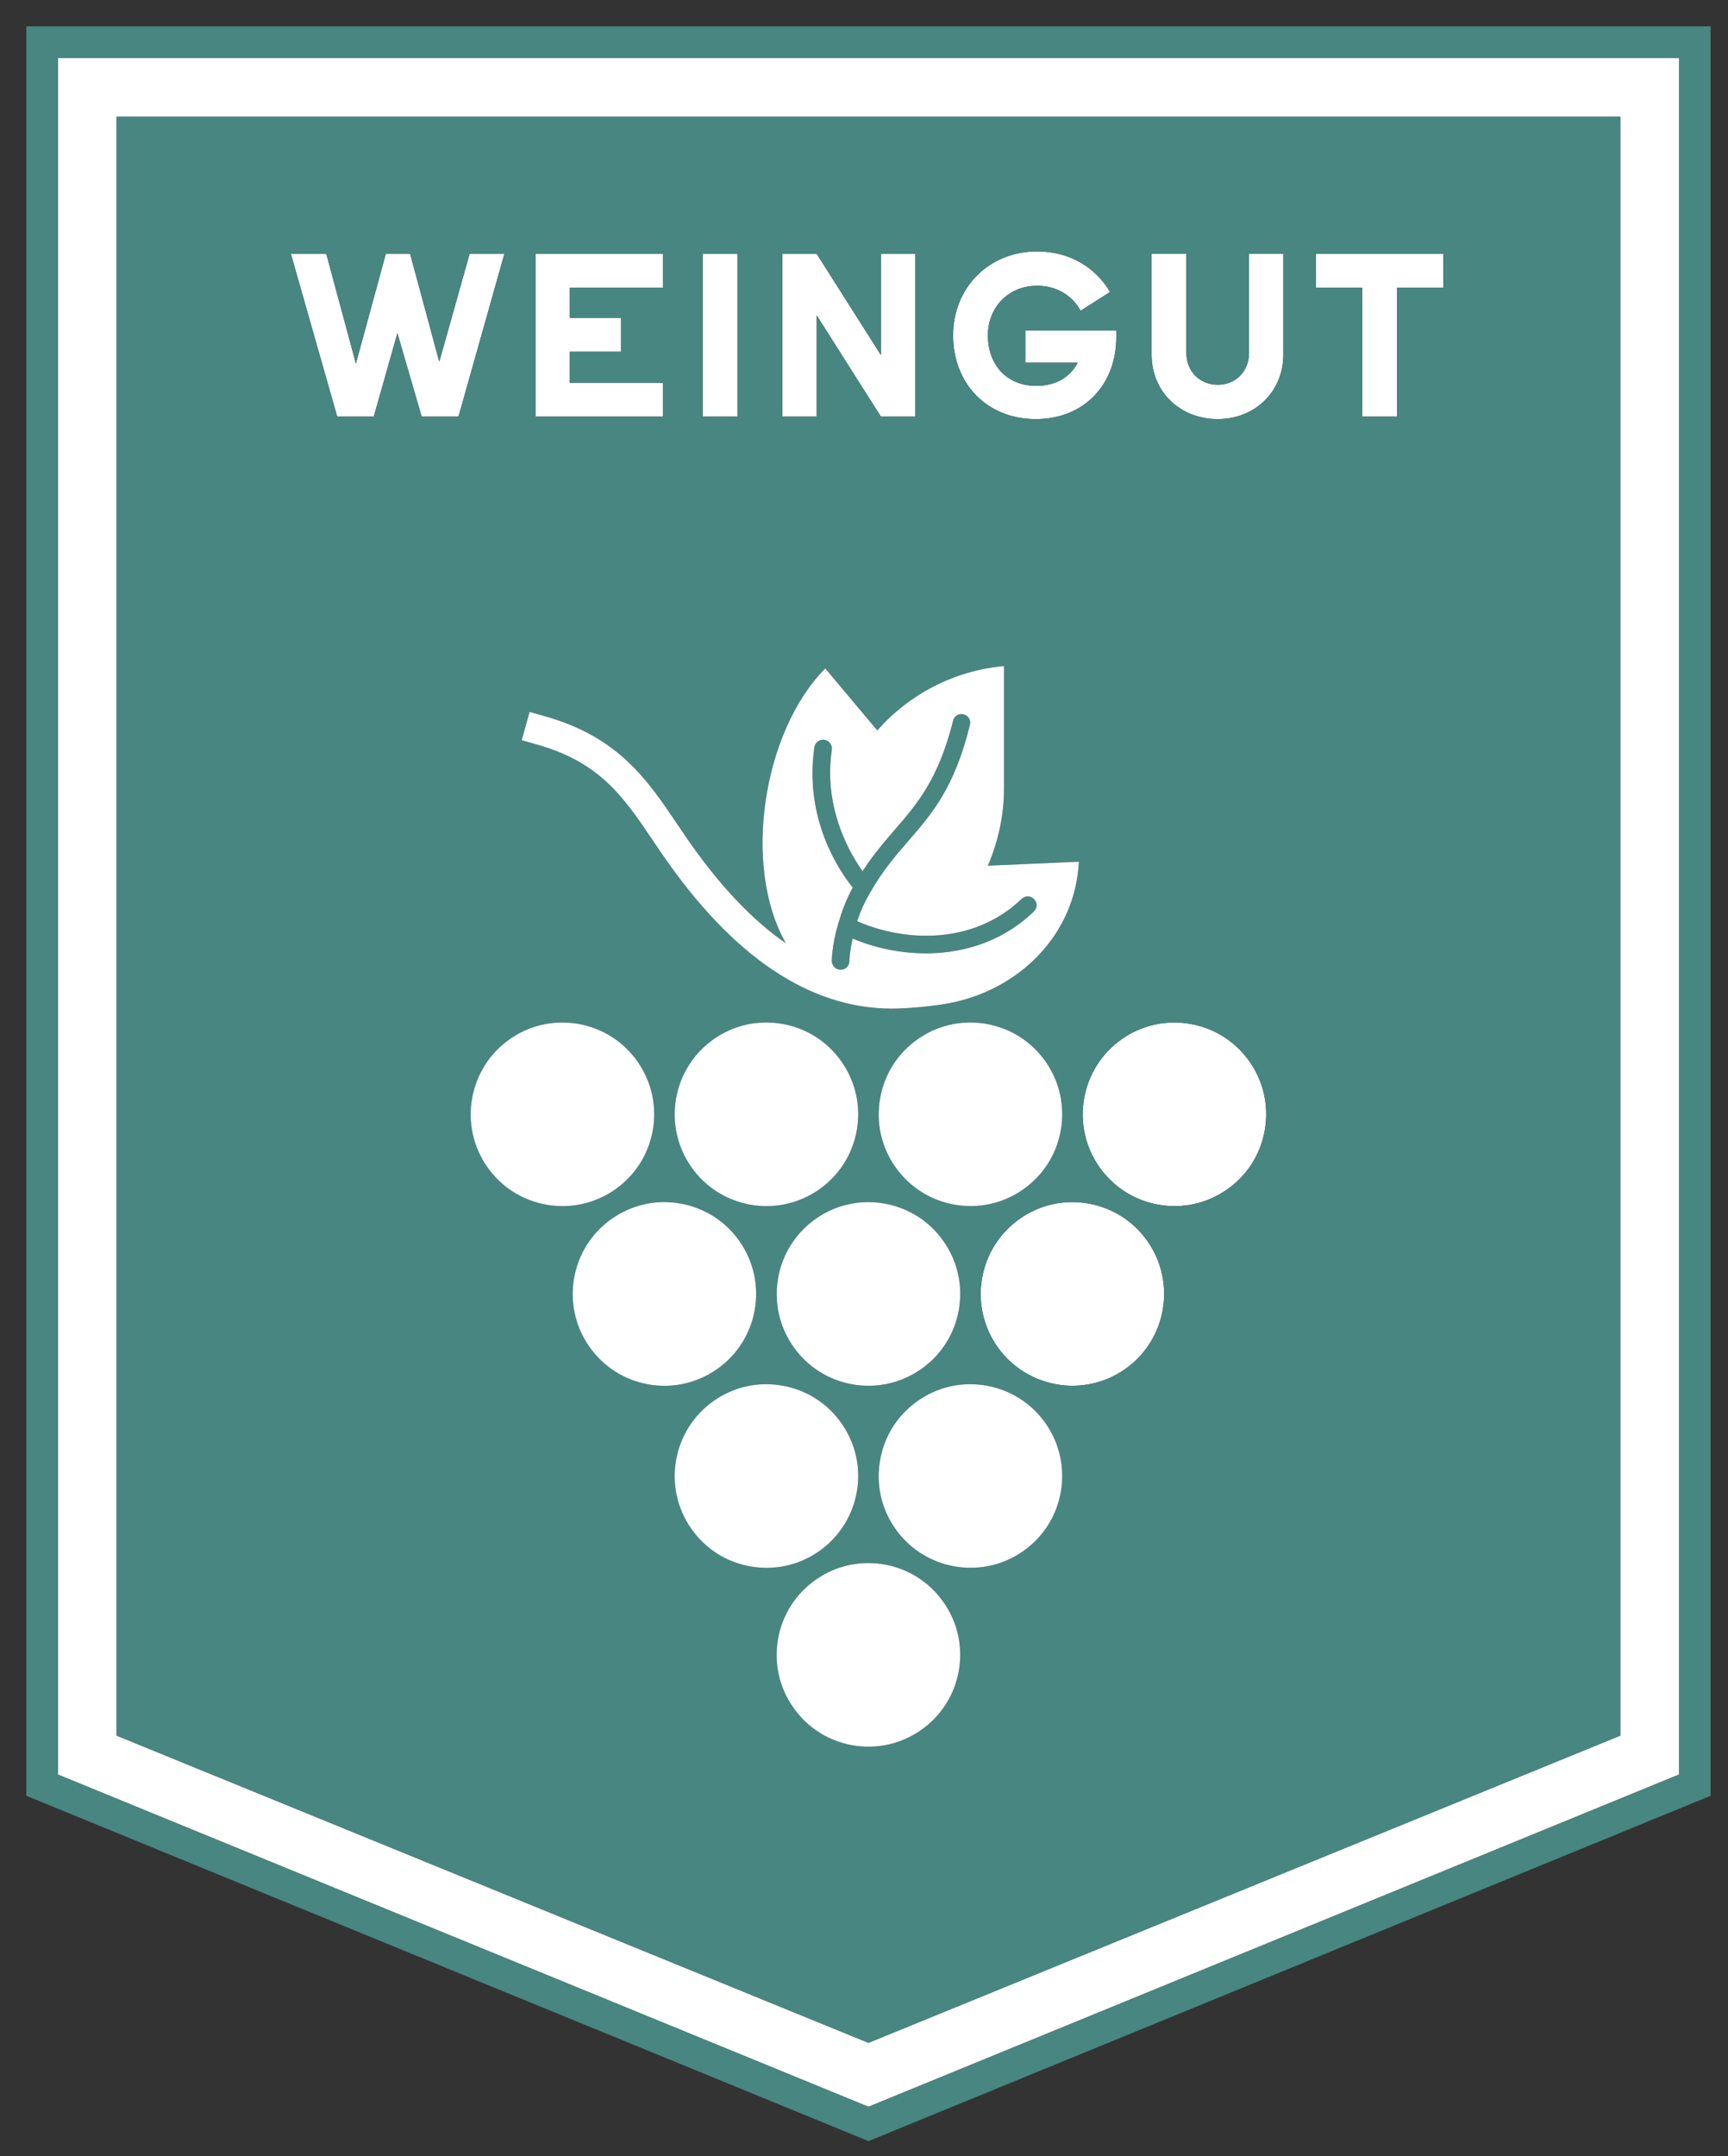 <?xml version="1.0" encoding="utf-8"?>
<!-- Generator: Adobe Illustrator 16.0.3, SVG Export Plug-In . SVG Version: 6.00 Build 0)  -->
<!DOCTYPE svg PUBLIC "-//W3C//DTD SVG 1.1//EN" "http://www.w3.org/Graphics/SVG/1.1/DTD/svg11.dtd">
<svg version="1.1" id="Ebene_1" xmlns="http://www.w3.org/2000/svg" xmlns:xlink="http://www.w3.org/1999/xlink" x="0px" y="0px"
	 width="93.178px" height="116.221px" viewBox="0 0 93.178 116.221" enable-background="new 0 0 93.178 116.221"
	 xml:space="preserve">
<rect x="0" y="0" width="93.178" height="116.221" fill="#333333" stroke="none"/>
<g>
	<rect x="92.241" y="1.418" fill="#FFDE00" width="0.001" height="95.377"/>
	<rect x="3.124" y="3.125" fill="#FFDE00" width="87.408" height="0.002"/>
	<polygon fill="#FFDE00" points="6.286,6.288 6.285,6.288 6.285,93.551 46.829,110.111 6.286,93.551  "/>
	<path fill="#FFFFFF" d="M90.532,3.127H3.124V95.65l43.705,17.908L90.532,95.65V3.127z M87.374,93.551l-40.545,16.561L6.285,93.551    V6.288h0h81.088V93.551z"/>
	<path fill="#488681" d="M1.418,1.418v95.377l45.086,18.48l0.323,0.135h0.004l45.41-18.615V1.418H1.418z M90.533,95.652    l-43.704,17.906L3.124,95.652V95.65V3.127V3.125h87.408v0.002h0.001V95.652z"/>
	<polygon fill="#FFDE00" points="3.124,95.652 46.829,113.559 3.124,95.65  "/>
	<polygon fill="#FFDE00" points="90.532,95.65 46.829,113.559 90.533,95.652 90.533,3.127 90.532,3.127  "/>
	<path fill="#488681" d="M45.984,47.84l-0.038,0.072c-0.309,0.577-0.544,1.17-0.705,1.76c-0.029,0.056-0.037,0.096-0.045,0.128    c-0.342,1.161-0.342,1.968-0.342,1.997c0,0.254,0.214,0.476,0.476,0.476c0.261,0,0.472-0.205,0.472-0.468    c0-0.016,0.008-0.432,0.144-1.072l0.032-0.143l0.134,0.053c1.168,0.484,2.52,0.745,3.807,0.745c1.589,0,3.88-0.387,5.828-2.253    c0.089-0.085,0.145-0.206,0.152-0.339c0-0.126-0.048-0.246-0.136-0.323c-0.085-0.104-0.206-0.149-0.331-0.157h-0.016    c-0.118,0-0.238,0.046-0.323,0.134c-2.67,2.552-6.392,2.267-8.769,1.247l-0.104-0.046l0.04-0.104    c0.142-0.435,0.348-0.884,0.625-1.375c0.702-1.239,1.438-2.085,2.093-2.835l0.017-0.024c1.279-1.477,2.48-2.867,3.309-6.247    c0.064-0.255-0.094-0.506-0.348-0.562c-0.133-0.032-0.258-0.008-0.371,0.062c-0.102,0.063-0.165,0.169-0.189,0.277    c-0.799,3.167-1.936,4.488-3.15,5.885c-0.516,0.602-1.084,1.249-1.636,2.085l-0.102,0.152l-0.096-0.152    c-0.766-1.12-1.989-3.46-1.557-6.389c0.04-0.262-0.141-0.508-0.395-0.545c-0.029-0.008-0.053-0.008-0.078-0.008    c-0.103,0-0.189,0.029-0.269,0.085c-0.109,0.081-0.182,0.19-0.198,0.318c-0.576,3.908,1.399,6.736,2.024,7.511L45.984,47.84z"/>
	<polygon fill="#FFFFFF" points="20.153,22.458 21.429,17.962 22.737,22.458 24.723,22.458 27.197,13.683 25.322,13.683     23.687,19.5 22.115,13.683 20.804,13.683 19.191,19.597 17.594,13.683 15.685,13.683 18.183,22.458  "/>
	<polygon fill="#FFFFFF" points="35.752,20.631 30.727,20.631 30.727,18.959 33.491,18.959 33.491,17.133 30.727,17.133     30.727,15.511 35.752,15.511 35.752,13.683 28.876,13.683 28.876,22.458 35.752,22.458  "/>
	<rect x="37.888" y="13.683" fill="#FFFFFF" width="1.875" height="8.774"/>
	<polygon fill="#FFFFFF" points="44.039,17.001 47.501,22.458 49.349,22.458 49.349,13.683 47.501,13.683 47.501,19.14     44.039,13.683 42.187,13.683 42.187,22.458 44.039,22.458  "/>
	<path fill="#FFFFFF" d="M55.853,22.589c2.607,0,4.339-1.863,4.339-4.41v-0.36h-4.905v1.73h2.824    c-0.396,0.769-1.165,1.25-2.234,1.25c-1.586,0-2.607-1.13-2.607-2.729c0-1.502,1.105-2.668,2.656-2.668    c1.057,0,1.91,0.54,2.342,1.347l1.589-1.011c-0.771-1.321-2.188-2.187-3.931-2.187c-2.633,0-4.531,1.982-4.531,4.519    C51.394,20.679,53.218,22.589,55.853,22.589z"/>
	<path fill="#FFFFFF" d="M65.667,22.589c1.995,0,3.533-1.478,3.533-3.474v-5.433h-1.85v5.337c0,0.974-0.697,1.719-1.684,1.719    c-0.996,0-1.695-0.745-1.695-1.719v-5.337h-1.875v5.433C62.097,21.077,63.589,22.589,65.667,22.589z"/>
	<polygon fill="#FFFFFF" points="73.452,22.458 75.327,22.458 75.327,15.511 77.827,15.511 77.827,13.683 70.952,13.683     70.952,15.511 73.452,15.511  "/>
	<path fill="#FFFFFF" d="M58.692,64.873c-0.291-0.051-0.584-0.078-0.875-0.078c-1.004,0-1.981,0.307-2.822,0.895    c-2.238,1.563-2.785,4.652-1.223,6.889c1.562,2.238,4.65,2.789,6.889,1.223c2.236-1.563,2.783-4.65,1.222-6.889    C61.128,65.828,59.996,65.105,58.692,64.873z"/>
	<path fill="#FFFFFF" d="M59.272,62.895c0.758,1.084,1.89,1.807,3.189,2.039c1.299,0.232,2.615-0.059,3.699-0.814    c1.084-0.758,1.807-1.889,2.04-3.193c0.229-1.301-0.06-2.613-0.815-3.697c-0.758-1.084-1.89-1.809-3.19-2.038    c-0.293-0.053-0.587-0.077-0.878-0.077c-1.004,0-1.98,0.304-2.822,0.892C58.261,57.568,57.71,60.66,59.272,62.895z"/>
	<path fill="#488681" d="M6.286,93.551l40.543,16.561l40.545-16.561V6.288H6.286V93.551z M34.962,74.619    c-1.303-0.232-2.435-0.957-3.191-2.041c-1.562-2.236-1.014-5.326,1.223-6.889c0.841-0.588,1.818-0.895,2.822-0.895    c0.291,0,0.585,0.027,0.876,0.078c1.3,0.232,2.435,0.955,3.19,2.039c1.563,2.238,1.015,5.326-1.222,6.889    C37.576,74.559,36.262,74.848,34.962,74.619z M47.692,64.873c1.301,0.232,2.436,0.955,3.189,2.039    c0.76,1.084,1.048,2.398,0.818,3.697c-0.232,1.303-0.957,2.436-2.039,3.191c-1.084,0.758-2.398,1.045-3.699,0.818    c-1.301-0.232-2.435-0.957-3.191-2.041c-1.562-2.236-1.015-5.326,1.223-6.889c0.841-0.588,1.818-0.895,2.822-0.895    C47.107,64.795,47.401,64.822,47.692,64.873z M47.458,59.195c0.229-1.299,0.953-2.435,2.037-3.19    c0.841-0.588,1.817-0.892,2.822-0.892c0.291,0,0.584,0.024,0.875,0.077c1.303,0.229,2.436,0.954,3.193,2.038    c0.756,1.083,1.044,2.396,0.814,3.697c-0.232,1.305-0.955,2.436-2.041,3.193c-2.233,1.563-5.325,1.012-6.887-1.225    C47.514,61.811,47.225,60.498,47.458,59.195z M46.199,60.926c-0.232,1.305-0.956,2.436-2.039,3.193    c-1.084,0.756-2.398,1.045-3.698,0.814c-1.301-0.232-2.436-0.955-3.191-2.039c-1.562-2.234-1.015-5.327,1.223-6.889    c0.841-0.588,1.818-0.892,2.822-0.892c0.291,0,0.585,0.024,0.876,0.077c1.3,0.229,2.435,0.954,3.19,2.038    C46.14,58.313,46.429,59.625,46.199,60.926z M40.462,84.43c-1.304-0.229-2.436-0.953-3.191-2.037    c-1.562-2.236-1.015-5.328,1.223-6.891c0.841-0.588,1.818-0.893,2.822-0.893c0.291,0,0.585,0.027,0.876,0.078    c1.3,0.232,2.435,0.955,3.19,2.039c0.758,1.084,1.047,2.396,0.817,3.699c-0.232,1.301-0.956,2.432-2.039,3.191    C43.076,84.373,41.762,84.66,40.462,84.43z M51.7,90.064c-0.232,1.301-0.957,2.436-2.039,3.189    c-1.084,0.76-2.398,1.047-3.699,0.818c-1.301-0.232-2.435-0.955-3.191-2.041c-0.758-1.082-1.047-2.396-0.817-3.697    c0.232-1.301,0.956-2.436,2.04-3.189c0.841-0.59,1.818-0.893,2.822-0.893c0.291,0,0.585,0.023,0.876,0.076    c1.301,0.23,2.436,0.955,3.189,2.039C51.642,87.451,51.93,88.764,51.7,90.064z M57.2,80.426c-0.232,1.301-0.955,2.432-2.041,3.191    c-2.236,1.561-5.325,1.012-6.887-1.225c-0.759-1.084-1.048-2.396-0.814-3.697c0.229-1.303,0.953-2.436,2.037-3.193    c0.841-0.588,1.817-0.893,2.822-0.893c0.291,0,0.584,0.027,0.875,0.078c1.303,0.232,2.436,0.955,3.193,2.039    C57.142,77.811,57.43,79.123,57.2,80.426z M60.661,73.801c-2.238,1.566-5.327,1.016-6.889-1.223    c-1.563-2.236-1.016-5.326,1.223-6.889c0.841-0.588,1.818-0.895,2.822-0.895c0.291,0,0.584,0.027,0.875,0.078    c1.304,0.232,2.436,0.955,3.19,2.039C63.444,69.15,62.897,72.238,60.661,73.801z M70.952,13.683h6.875v1.828h-2.5v6.946h-1.875    v-6.946h-2.5V13.683z M62.097,13.683h1.875v5.337c0,0.974,0.699,1.719,1.695,1.719c0.986,0,1.684-0.745,1.684-1.719v-5.337h1.85    v5.433c0,1.996-1.538,3.474-3.533,3.474c-2.078,0-3.57-1.513-3.57-3.474V13.683z M63.317,55.114c0.291,0,0.585,0.024,0.878,0.077    c1.301,0.229,2.433,0.954,3.19,2.038c0.756,1.083,1.045,2.396,0.815,3.697c-0.233,1.305-0.956,2.436-2.04,3.193    c-1.084,0.756-2.4,1.047-3.699,0.814c-1.3-0.232-2.432-0.955-3.189-2.039c-1.563-2.234-1.012-5.327,1.223-6.889    C61.337,55.417,62.313,55.114,63.317,55.114z M55.925,13.552c1.742,0,3.16,0.865,3.931,2.187l-1.589,1.011    c-0.432-0.807-1.285-1.347-2.342-1.347c-1.551,0-2.656,1.166-2.656,2.668c0,1.599,1.021,2.729,2.607,2.729    c1.069,0,1.838-0.481,2.234-1.25h-2.824v-1.73h4.905v0.36c0,2.547-1.731,4.41-4.339,4.41c-2.635,0-4.459-1.91-4.459-4.519    C51.394,15.535,53.292,13.552,55.925,13.552z M42.187,13.683h1.852l3.462,5.457v-5.457h1.848v8.774h-1.848l-3.462-5.456v5.456    h-1.852V13.683z M37.888,13.683h1.875v8.774h-1.875V13.683z M28.876,13.683h6.876v1.828h-5.025v1.622h2.764v1.826h-2.764v1.672    h5.025v1.826h-6.876V13.683z M28.556,38.375l0.761,0.213c4.021,1.116,5.575,3.421,7.22,5.864l0.435,0.638    c1.744,2.552,3.554,4.48,5.41,5.759c-2.368-4.122-1.263-11.405,2.117-14.818l2.806,3.341c1.699-1.928,4.115-3.223,6.833-3.469    v6.582c0,1.46-0.311,2.875-0.871,4.178l4.908-0.213c-0.189,3.919-3.207,6.929-7.063,7.639c-0.721,0.136-2.182,0.286-3.074,0.278    c-4.407-0.025-8.556-2.805-12.371-8.382l-0.441-0.648c-1.605-2.385-2.875-4.267-6.336-5.223L28.132,39.9L28.556,38.375z     M30.315,55.114c0.291,0,0.585,0.024,0.876,0.077c1.3,0.229,2.435,0.954,3.19,2.038c0.759,1.083,1.047,2.396,0.818,3.697    c-0.233,1.305-0.956,2.436-2.04,3.193c-1.084,0.756-2.398,1.045-3.698,0.814c-1.303-0.232-2.435-0.955-3.194-2.039    c-1.559-2.234-1.011-5.327,1.226-6.889C28.332,55.417,29.312,55.114,30.315,55.114z M17.594,13.683l1.598,5.914l1.612-5.914h1.311    l1.572,5.817l1.635-5.817h1.875l-2.474,8.774h-1.985l-1.309-4.495l-1.275,4.495h-1.971l-2.498-8.774H17.594z"/>
	<path fill="#FFFFFF" d="M26.268,62.895c0.759,1.084,1.891,1.807,3.194,2.039c1.3,0.23,2.614-0.059,3.698-0.814    c1.084-0.758,1.807-1.889,2.04-3.193c0.229-1.301-0.059-2.613-0.818-3.697c-0.755-1.084-1.89-1.809-3.19-2.038    c-0.291-0.053-0.585-0.077-0.876-0.077c-1.004,0-1.984,0.304-2.822,0.892C25.256,57.568,24.708,60.66,26.268,62.895z"/>
	<path fill="#FFFFFF" d="M42.192,55.191c-0.291-0.053-0.585-0.077-0.876-0.077c-1.004,0-1.981,0.304-2.822,0.892    c-2.238,1.563-2.785,4.655-1.223,6.889c0.755,1.084,1.89,1.807,3.191,2.039c1.3,0.23,2.614-0.059,3.698-0.814    c1.083-0.758,1.807-1.889,2.039-3.193c0.23-1.301-0.059-2.613-0.817-3.697C44.627,56.145,43.492,55.42,42.192,55.191z"/>
	<path fill="#FFFFFF" d="M55.159,64.119c1.086-0.758,1.809-1.889,2.041-3.193c0.229-1.301-0.059-2.613-0.814-3.697    c-0.758-1.084-1.891-1.809-3.193-2.038c-0.291-0.053-0.584-0.077-0.875-0.077c-1.005,0-1.981,0.304-2.822,0.892    c-1.084,0.755-1.809,1.891-2.037,3.19c-0.233,1.303,0.056,2.615,0.814,3.699C49.834,65.131,52.926,65.682,55.159,64.119z"/>
	<path fill="#FFFFFF" d="M39.882,66.912c-0.755-1.084-1.89-1.807-3.19-2.039c-0.291-0.051-0.585-0.078-0.876-0.078    c-1.004,0-1.981,0.307-2.822,0.895c-2.237,1.563-2.785,4.652-1.223,6.889c0.756,1.084,1.888,1.809,3.191,2.041    c1.3,0.229,2.614-0.061,3.698-0.818C40.897,72.238,41.445,69.15,39.882,66.912z"/>
	<path fill="#FFFFFF" d="M43.995,65.689c-2.238,1.563-2.785,4.652-1.223,6.889c0.756,1.084,1.89,1.809,3.191,2.041    c1.3,0.227,2.615-0.061,3.699-0.818c1.082-0.756,1.807-1.889,2.039-3.191c0.229-1.299-0.059-2.613-0.818-3.697    c-0.754-1.084-1.889-1.807-3.189-2.039c-0.291-0.051-0.585-0.078-0.876-0.078C45.813,64.795,44.835,65.102,43.995,65.689z"/>
	<path fill="#FFFFFF" d="M46.199,80.426c0.23-1.303-0.059-2.615-0.817-3.699c-0.755-1.084-1.89-1.807-3.19-2.039    c-0.291-0.051-0.585-0.078-0.876-0.078c-1.004,0-1.981,0.305-2.822,0.893c-2.238,1.563-2.785,4.654-1.223,6.891    c0.755,1.084,1.887,1.809,3.191,2.037c1.3,0.23,2.614-0.057,3.698-0.813C45.243,82.857,45.967,81.727,46.199,80.426z"/>
	<path fill="#FFFFFF" d="M53.192,74.688c-0.291-0.051-0.584-0.078-0.875-0.078c-1.005,0-1.981,0.305-2.822,0.893    c-1.084,0.758-1.809,1.891-2.037,3.193c-0.233,1.301,0.056,2.613,0.814,3.697c1.562,2.236,4.65,2.785,6.887,1.225    c1.086-0.76,1.809-1.891,2.041-3.191c0.229-1.303-0.059-2.615-0.814-3.699C55.628,75.643,54.495,74.92,53.192,74.688z"/>
	<path fill="#FFFFFF" d="M47.692,84.328c-0.291-0.053-0.585-0.076-0.876-0.076c-1.004,0-1.981,0.303-2.822,0.893    c-1.084,0.754-1.808,1.889-2.04,3.189c-0.23,1.301,0.059,2.615,0.817,3.697c0.756,1.086,1.89,1.809,3.191,2.041    c1.3,0.229,2.615-0.059,3.699-0.818c1.082-0.754,1.807-1.889,2.039-3.189c0.229-1.301-0.059-2.613-0.818-3.697    C50.128,85.283,48.993,84.559,47.692,84.328z"/>
	<path fill="#FFFFFF" d="M35.226,45.336l0.441,0.648c3.815,5.577,7.964,8.356,12.371,8.382c0.893,0.008,2.354-0.143,3.074-0.278    c3.855-0.71,6.873-3.72,7.063-7.639l-4.908,0.213c0.561-1.303,0.871-2.718,0.871-4.178v-6.582    c-2.718,0.246-5.134,1.541-6.833,3.469l-2.806-3.341c-3.38,3.413-4.485,10.696-2.117,14.818c-1.856-1.278-3.666-3.207-5.41-5.759    l-0.435-0.638c-1.645-2.443-3.199-4.748-7.22-5.864l-0.761-0.213L28.132,39.9l0.758,0.214    C32.351,41.07,33.621,42.952,35.226,45.336z M43.914,40.274c0.016-0.128,0.089-0.237,0.198-0.318    c0.08-0.056,0.166-0.085,0.269-0.085c0.025,0,0.049,0,0.078,0.008c0.254,0.037,0.435,0.283,0.395,0.545    c-0.432,2.929,0.791,5.269,1.557,6.389l0.096,0.152l0.102-0.152c0.552-0.836,1.121-1.483,1.636-2.085    c1.215-1.396,2.352-2.718,3.15-5.885c0.024-0.108,0.088-0.214,0.189-0.277c0.113-0.069,0.238-0.094,0.371-0.062    c0.254,0.056,0.412,0.307,0.348,0.562c-0.828,3.38-2.029,4.771-3.309,6.247l-0.017,0.024c-0.655,0.75-1.391,1.596-2.093,2.835    c-0.277,0.491-0.483,0.94-0.625,1.375l-0.04,0.104l0.104,0.046c2.377,1.02,6.099,1.305,8.769-1.247    c0.085-0.088,0.205-0.134,0.323-0.134h0.016c0.125,0.008,0.246,0.054,0.331,0.157c0.088,0.077,0.136,0.197,0.136,0.323    c-0.008,0.133-0.063,0.254-0.152,0.339c-1.948,1.866-4.239,2.253-5.828,2.253c-1.287,0-2.639-0.261-3.807-0.745l-0.134-0.053    l-0.032,0.143c-0.136,0.641-0.144,1.057-0.144,1.072c0,0.263-0.211,0.468-0.472,0.468c-0.262,0-0.476-0.222-0.476-0.476    c0-0.029,0-0.836,0.342-1.997c0.008-0.032,0.016-0.072,0.045-0.128c0.161-0.59,0.396-1.183,0.705-1.76l0.038-0.072l-0.046-0.056    C45.313,47.01,43.338,44.182,43.914,40.274z"/>
</g>
</svg>

